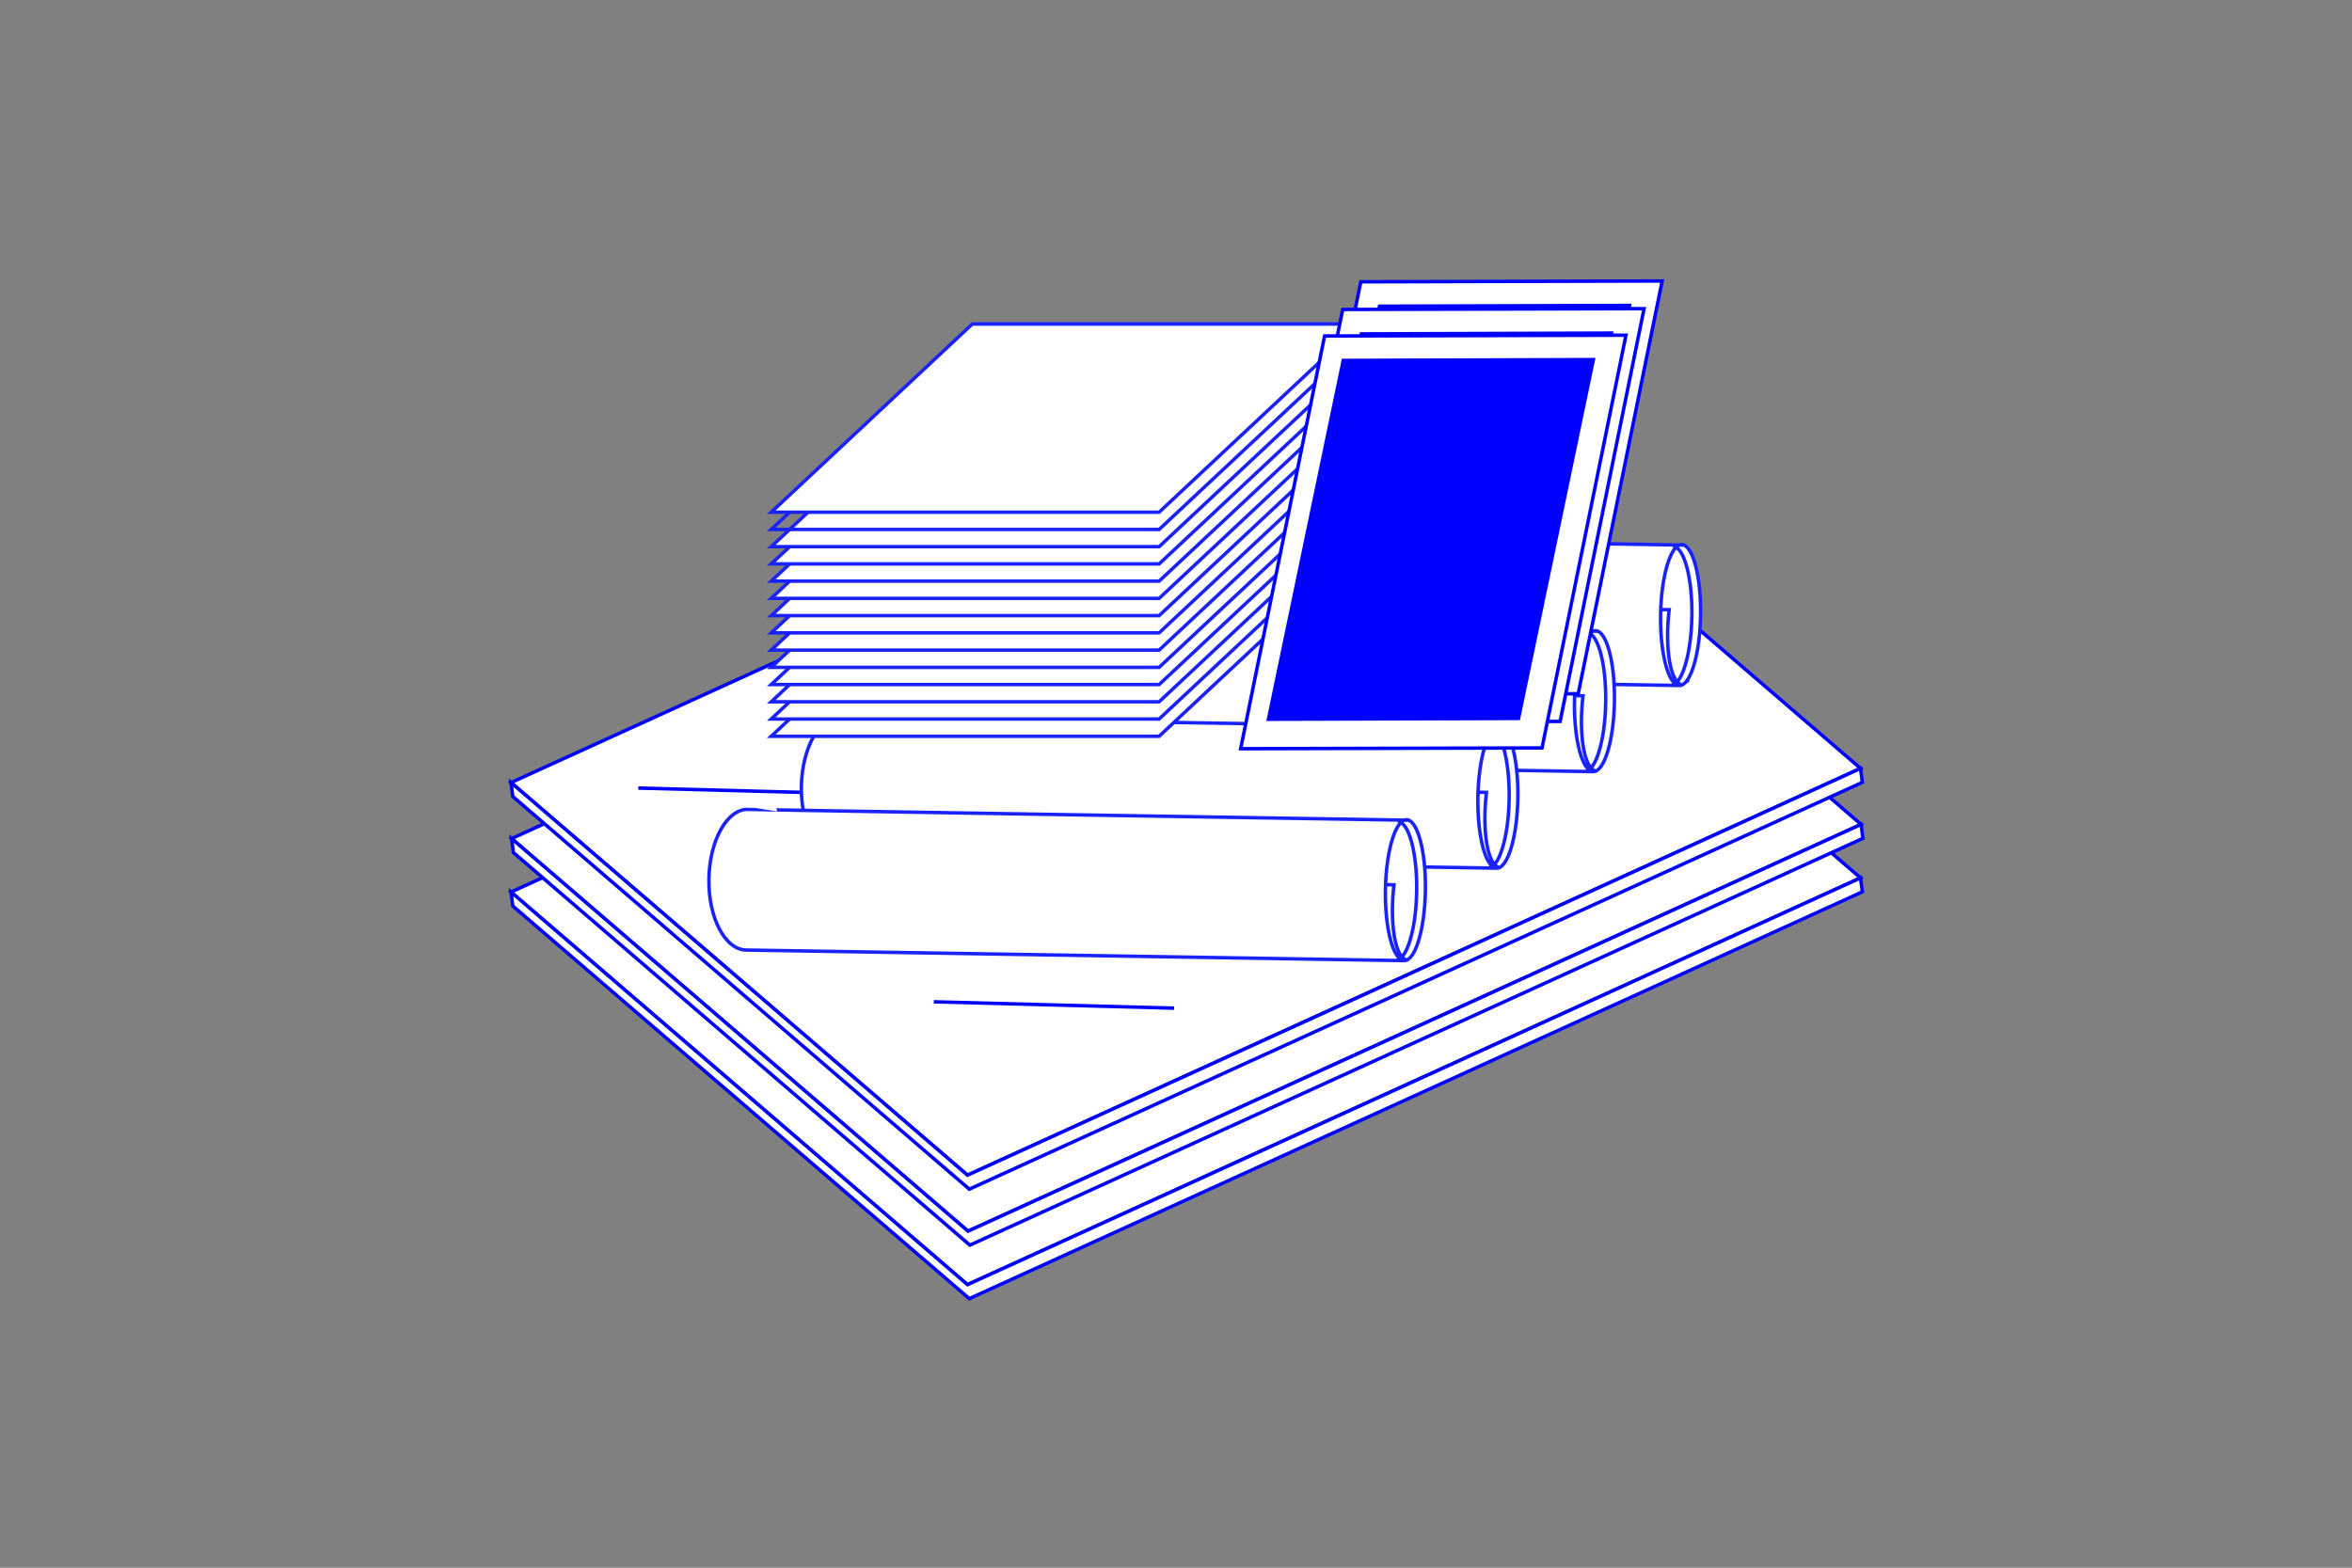 <?xml version="1.0" encoding="utf-8"?>
<!-- Generator: Adobe Illustrator 16.0.0, SVG Export Plug-In . SVG Version: 6.00 Build 0)  -->
<!DOCTYPE svg PUBLIC "-//W3C//DTD SVG 1.1//EN" "http://www.w3.org/Graphics/SVG/1.1/DTD/svg11.dtd">
<svg version="1.1" id="Layer_1" xmlns="http://www.w3.org/2000/svg" xmlns:xlink="http://www.w3.org/1999/xlink" x="0px" y="0px"
	 width="170.08px" height="113.391px" viewBox="0 0 170.08 113.391" enable-background="new 0 0 170.08 113.391"
	 xml:space="preserve">
<rect x="0" y="0" width="170.08" height="113.391" fill="#808080" stroke="none"/>
<g>
	<g>
		<polygon fill-rule="evenodd" clip-rule="evenodd" fill="#FFFFFF" stroke="#0000FF" stroke-width="0.25" points="101.532,35.099 
			134.541,63.496 69.961,92.916 36.953,64.521 		"/>
		<polygon fill-rule="evenodd" clip-rule="evenodd" fill="#FFFFFF" stroke="#0000FF" stroke-width="0.25" points="37.084,65.531 
			70.093,93.927 134.672,64.504 134.541,63.496 69.961,92.916 36.953,64.521 		"/>
		<line fill="none" stroke="#0000FF" stroke-width="0.25" x1="54.757" y1="69.653" x2="102.884" y2="70.926"/>
		<line fill="none" stroke="#0000FF" stroke-width="0.25" x1="46.154" y1="64.918" x2="94.281" y2="66.19"/>
		<line fill="none" stroke="#0000FF" stroke-width="0.25" x1="74.021" y1="55.875" x2="122.147" y2="57.148"/>
		<line fill="none" stroke="#0000FF" stroke-width="0.25" x1="83.514" y1="47.897" x2="109.783" y2="48.592"/>
		<line fill="none" stroke="#0000FF" stroke-width="0.25" x1="67.527" y1="80.376" x2="84.9" y2="80.836"/>
	</g>
	<g>
		<polygon fill-rule="evenodd" clip-rule="evenodd" fill="#FFFFFF" stroke="#0000FF" stroke-width="0.25" points="101.573,31.23 
			134.581,59.627 70.001,89.048 36.994,60.652 		"/>
		<polygon fill-rule="evenodd" clip-rule="evenodd" fill="#FFFFFF" stroke="#0000FF" stroke-width="0.25" points="37.125,61.662 
			70.134,90.057 134.713,60.635 134.581,59.627 70.001,89.048 36.994,60.652 		"/>
		<line fill="none" stroke="#0000FF" stroke-width="0.25" x1="54.798" y1="65.784" x2="102.925" y2="67.056"/>
		<line fill="none" stroke="#0000FF" stroke-width="0.25" x1="46.195" y1="61.049" x2="94.322" y2="62.321"/>
		<line fill="none" stroke="#0000FF" stroke-width="0.25" x1="74.062" y1="52.006" x2="122.188" y2="53.279"/>
		<line fill="none" stroke="#0000FF" stroke-width="0.25" x1="83.555" y1="44.028" x2="109.824" y2="44.723"/>
		<line fill="none" stroke="#0000FF" stroke-width="0.25" x1="67.568" y1="76.507" x2="84.941" y2="76.967"/>
	</g>
	<g>
		<polygon fill-rule="evenodd" clip-rule="evenodd" fill="#FFFFFF" stroke="#0000FF" stroke-width="0.25" points="101.532,27.181 
			134.541,55.577 69.961,84.998 36.953,56.603 		"/>
		<polygon fill-rule="evenodd" clip-rule="evenodd" fill="#FFFFFF" stroke="#0000FF" stroke-width="0.25" points="37.084,57.612 
			70.093,86.009 134.672,56.586 134.541,55.577 69.961,84.998 36.953,56.603 		"/>
		<line fill="none" stroke="#0000FF" stroke-width="0.25" x1="54.757" y1="61.735" x2="102.884" y2="63.007"/>
		<line fill="none" stroke="#0000FF" stroke-width="0.25" x1="46.154" y1="56.999" x2="94.282" y2="58.272"/>
		<line fill="none" stroke="#0000FF" stroke-width="0.25" x1="74.021" y1="47.957" x2="122.147" y2="49.23"/>
		<line fill="none" stroke="#0000FF" stroke-width="0.25" x1="83.514" y1="39.979" x2="109.784" y2="40.674"/>
		<line fill="none" stroke="#0000FF" stroke-width="0.25" x1="67.527" y1="72.457" x2="84.9" y2="72.918"/>
	</g>
	<g>
		<path fill="#FFFFFF" d="M73.864,48.816c-1.537-0.025-2.747-2.326-2.701-5.141c0.045-2.813,1.326-5.075,2.833-5.035
			c-0.03,0.017,47.614,0.747,47.614,0.747c0.799,0.013,1.408,2.305,1.363,5.119c-0.044,2.814-0.729,5.085-1.525,5.073l-47.696-0.765
			"/>
		<path fill="none" stroke="#1922FA" stroke-width="0.25" stroke-miterlimit="10" d="M121.415,49.579l-47.663-0.765 M73.864,48.816
			c-1.537-0.025-2.746-2.327-2.701-5.14c0.045-2.814,1.327-5.076,2.834-5.035c-0.03,0.016,47.749,0.782,47.749,0.782
			 M120.979,39.523c0.798,0.012,1.41,2.271,1.365,5.046c-0.044,2.774-0.728,5.012-1.526,5 M121.447,49.579
			c-0.798-0.013-1.409-2.304-1.364-5.119c0.045-2.813,0.73-5.085,1.527-5.072c0.798,0.012,1.41,2.304,1.363,5.118
			C122.929,47.32,122.245,49.592,121.447,49.579z M121.559,49.506c-0.792-0.258-1.177-2.679-0.857-5.409l-0.626-0.01"/>
		<path fill="#FFFFFF" d="M67.635,55.046c-1.538-0.024-2.748-2.326-2.703-5.141c0.047-2.813,1.328-5.075,2.835-5.034
			c-0.031,0.017,47.613,0.746,47.613,0.746c0.798,0.013,1.408,2.305,1.364,5.119c-0.045,2.814-0.73,5.085-1.527,5.073l-47.696-0.765
			"/>
		<path fill="none" stroke="#1922FA" stroke-width="0.25" stroke-miterlimit="10" d="M115.186,55.808l-47.663-0.765 M67.635,55.046
			c-1.538-0.026-2.747-2.327-2.702-5.141c0.045-2.814,1.327-5.076,2.833-5.035c-0.029,0.016,47.75,0.782,47.75,0.782
			 M114.749,45.752c0.798,0.012,1.41,2.271,1.365,5.046c-0.043,2.775-0.728,5.013-1.527,5.001 M115.218,55.808
			c-0.798-0.013-1.408-2.304-1.364-5.119c0.045-2.813,0.73-5.085,1.527-5.072c0.798,0.013,1.409,2.304,1.364,5.118
			S116.017,55.822,115.218,55.808z M115.329,55.736c-0.793-0.258-1.178-2.679-0.857-5.409l-0.625-0.009"/>
		<path fill="#FFFFFF" d="M60.652,62.029c-1.538-0.025-2.747-2.326-2.701-5.141c0.044-2.813,1.326-5.074,2.833-5.034
			c-0.03,0.017,47.614,0.746,47.614,0.746c0.799,0.013,1.409,2.305,1.363,5.119c-0.045,2.814-0.729,5.086-1.525,5.073l-47.696-0.765
			"/>
		<path fill="none" stroke="#1922FA" stroke-width="0.25" stroke-miterlimit="10" d="M108.202,62.791L60.54,62.027 M60.652,62.029
			c-1.537-0.025-2.746-2.326-2.701-5.142c0.044-2.813,1.327-5.074,2.833-5.033c-0.03,0.016,47.75,0.782,47.75,0.782 M107.767,52.735
			c0.798,0.013,1.41,2.271,1.365,5.046c-0.044,2.775-0.729,5.014-1.527,5.001 M108.234,62.791c-0.798-0.012-1.409-2.304-1.364-5.118
			c0.045-2.813,0.73-5.085,1.528-5.072s1.409,2.304,1.362,5.118C109.716,60.533,109.032,62.804,108.234,62.791z M108.345,62.719
			c-0.791-0.257-1.176-2.679-0.855-5.408l-0.627-0.01"/>
		<path fill="#FFFFFF" d="M53.964,68.715c-1.537-0.024-2.746-2.325-2.701-5.141c0.045-2.812,1.328-5.074,2.834-5.034
			c-0.031,0.018,47.614,0.747,47.614,0.747c0.797,0.012,1.408,2.305,1.363,5.119c-0.045,2.813-0.729,5.085-1.527,5.072
			l-47.695-0.766"/>
		<path fill="none" stroke="#1922FA" stroke-width="0.25" stroke-miterlimit="10" d="M101.515,69.478l-47.662-0.766 M53.964,68.717
			c-1.537-0.026-2.746-2.328-2.701-5.142c0.045-2.814,1.328-5.076,2.833-5.035c-0.03,0.017,47.75,0.782,47.75,0.782 M101.079,59.422
			c0.799,0.012,1.41,2.271,1.365,5.045c-0.044,2.775-0.729,5.014-1.525,5.001 M101.548,69.478c-0.799-0.014-1.408-2.305-1.364-5.119
			c0.045-2.813,0.729-5.086,1.528-5.072c0.797,0.013,1.408,2.305,1.363,5.117C103.029,67.219,102.346,69.491,101.548,69.478z
			 M101.659,69.406c-0.793-0.259-1.176-2.68-0.857-5.41l-0.625-0.01"/>
	</g>
	<g>
		<path fill="#FFFFFF" d="M111.075,37.55c0,0,2.331-0.151,1.691,0.329"/>
		<path fill="#FFFFFF" d="M88.943,45.755c-1.571,1.471-4.602,1.471-4.602,1.471s-3.03,0-1.459-1.471
			c1.57-1.472,4.601-1.472,4.601-1.472S90.513,44.283,88.943,45.755 M80.755,48.84c-1.571,1.471-4.602,1.471-4.602,1.471
			s-3.03,0-1.46-1.471c1.572-1.471,4.603-1.471,4.603-1.471S82.324,47.369,80.755,48.84 M70.552,44.792
			c0.041-0.038,0.084-0.072,0.126-0.106c-0.488,0.051-0.812,0.051-0.812,0.051s-3.031,0-1.458-1.469
			c1.569-1.472,4.6-1.472,4.6-1.472s3.032,0,1.459,1.472c-0.039,0.037-0.084,0.068-0.125,0.104c0.487-0.051,0.812-0.051,0.812-0.051
			s3.03,0,1.459,1.471c-1.57,1.47-4.602,1.47-4.602,1.47S68.981,46.262,70.552,44.792 M69.244,48.84
			c-1.57,1.471-4.601,1.471-4.601,1.471s-3.031,0-1.459-1.471s4.6-1.471,4.6-1.471S70.815,47.369,69.244,48.84 M79.4,42.559
			c1.572-1.471,4.603-1.471,4.603-1.471s3.029,0,1.458,1.471S80.86,44.03,80.86,44.03S77.83,44.03,79.4,42.559 M70.309,39.64
			l-14.54,13.613h28.05L98.36,39.64H70.309z"/>
		<path fill="none" stroke="#1922FA" stroke-width="0.25" d="M88.943,45.755c-1.571,1.471-4.602,1.471-4.602,1.471
			s-3.03,0-1.459-1.471c1.57-1.472,4.601-1.472,4.601-1.472S90.513,44.283,88.943,45.755z M80.755,48.84
			c-1.571,1.471-4.602,1.471-4.602,1.471s-3.03,0-1.46-1.471c1.572-1.471,4.603-1.471,4.603-1.471S82.324,47.369,80.755,48.84z
			 M70.552,44.792c0.041-0.038,0.084-0.072,0.126-0.106c-0.488,0.051-0.812,0.051-0.812,0.051s-3.031,0-1.458-1.469
			c1.569-1.472,4.6-1.472,4.6-1.472s3.032,0,1.459,1.472c-0.039,0.037-0.084,0.068-0.125,0.104c0.487-0.051,0.812-0.051,0.812-0.051
			s3.03,0,1.459,1.471c-1.57,1.47-4.602,1.47-4.602,1.47S68.981,46.262,70.552,44.792z M69.244,48.84
			c-1.57,1.471-4.601,1.471-4.601,1.471s-3.031,0-1.459-1.471s4.6-1.471,4.6-1.471S70.815,47.369,69.244,48.84z M79.4,42.559
			c1.572-1.471,4.603-1.471,4.603-1.471s3.029,0,1.458,1.471S80.86,44.03,80.86,44.03S77.83,44.03,79.4,42.559z M70.309,39.64
			l-14.54,13.613h28.05L98.36,39.64H70.309z"/>
		<path fill="#FFFFFF" d="M88.943,44.507c-1.571,1.471-4.602,1.471-4.602,1.471s-3.03,0-1.459-1.471
			c1.57-1.472,4.601-1.472,4.601-1.472S90.513,43.035,88.943,44.507 M80.755,47.592c-1.571,1.472-4.602,1.472-4.602,1.472
			s-3.03,0-1.46-1.472c1.572-1.47,4.603-1.47,4.603-1.47S82.324,46.122,80.755,47.592 M70.552,43.545
			c0.041-0.038,0.084-0.07,0.126-0.106c-0.488,0.052-0.812,0.052-0.812,0.052s-3.031,0-1.458-1.47c1.569-1.471,4.6-1.471,4.6-1.471
			s3.032,0,1.459,1.471c-0.039,0.037-0.084,0.069-0.125,0.104c0.487-0.052,0.812-0.052,0.812-0.052s3.03,0,1.459,1.472
			c-1.57,1.47-4.602,1.47-4.602,1.47S68.981,45.015,70.552,43.545 M69.244,47.592c-1.57,1.472-4.601,1.472-4.601,1.472
			s-3.031,0-1.459-1.472c1.571-1.47,4.6-1.47,4.6-1.47S70.815,46.122,69.244,47.592 M79.4,41.313
			c1.572-1.472,4.603-1.472,4.603-1.472s3.029,0,1.458,1.472c-1.57,1.471-4.601,1.471-4.601,1.471S77.83,42.783,79.4,41.313
			 M70.309,38.393l-14.54,13.612h28.05L98.36,38.393H70.309z"/>
		<path fill="none" stroke="#1922FA" stroke-width="0.25" d="M88.943,44.507c-1.571,1.471-4.602,1.471-4.602,1.471
			s-3.03,0-1.459-1.471c1.57-1.472,4.601-1.472,4.601-1.472S90.513,43.035,88.943,44.507z M80.755,47.592
			c-1.571,1.472-4.602,1.472-4.602,1.472s-3.03,0-1.46-1.472c1.572-1.47,4.603-1.47,4.603-1.47S82.324,46.122,80.755,47.592z
			 M70.552,43.545c0.041-0.038,0.084-0.07,0.126-0.106c-0.488,0.052-0.812,0.052-0.812,0.052s-3.031,0-1.458-1.47
			c1.569-1.471,4.6-1.471,4.6-1.471s3.032,0,1.459,1.471c-0.039,0.037-0.084,0.069-0.125,0.104c0.487-0.052,0.812-0.052,0.812-0.052
			s3.03,0,1.459,1.472c-1.57,1.47-4.602,1.47-4.602,1.47S68.981,45.015,70.552,43.545z M69.244,47.592
			c-1.57,1.472-4.601,1.472-4.601,1.472s-3.031,0-1.459-1.472c1.571-1.47,4.6-1.47,4.6-1.47S70.815,46.122,69.244,47.592z
			 M79.4,41.313c1.572-1.472,4.603-1.472,4.603-1.472s3.029,0,1.458,1.472c-1.57,1.471-4.601,1.471-4.601,1.471
			S77.83,42.783,79.4,41.313z M70.309,38.393l-14.54,13.612h28.05L98.36,38.393H70.309z"/>
		<path fill="#FFFFFF" d="M88.943,43.261c-1.571,1.471-4.602,1.471-4.602,1.471s-3.03,0-1.459-1.471
			c1.57-1.471,4.601-1.471,4.601-1.471S90.513,41.79,88.943,43.261 M80.755,46.346c-1.571,1.471-4.602,1.471-4.602,1.471
			s-3.03,0-1.46-1.471c1.572-1.471,4.603-1.471,4.603-1.471S82.324,44.876,80.755,46.346 M70.552,42.299
			c0.041-0.038,0.084-0.071,0.126-0.105c-0.488,0.051-0.812,0.051-0.812,0.051s-3.031,0-1.458-1.469
			c1.569-1.471,4.6-1.471,4.6-1.471s3.032,0,1.459,1.471c-0.039,0.038-0.084,0.069-0.125,0.104c0.487-0.052,0.812-0.052,0.812-0.052
			s3.03,0,1.459,1.472c-1.57,1.47-4.602,1.47-4.602,1.47S68.981,43.768,70.552,42.299 M69.244,46.346
			c-1.57,1.471-4.601,1.471-4.601,1.471s-3.031,0-1.459-1.471s4.6-1.471,4.6-1.471S70.815,44.876,69.244,46.346 M79.4,40.066
			c1.572-1.471,4.603-1.471,4.603-1.471s3.029,0,1.458,1.471s-4.601,1.471-4.601,1.471S77.83,41.537,79.4,40.066 M70.309,37.147
			l-14.54,13.612h28.05L98.36,37.147H70.309z"/>
		<path fill="none" stroke="#1922FA" stroke-width="0.25" d="M88.943,43.261c-1.571,1.471-4.602,1.471-4.602,1.471
			s-3.03,0-1.459-1.471c1.57-1.471,4.601-1.471,4.601-1.471S90.513,41.79,88.943,43.261z M80.755,46.346
			c-1.571,1.471-4.602,1.471-4.602,1.471s-3.03,0-1.46-1.471c1.572-1.471,4.603-1.471,4.603-1.471S82.324,44.876,80.755,46.346z
			 M70.552,42.299c0.041-0.038,0.084-0.071,0.126-0.105c-0.488,0.051-0.812,0.051-0.812,0.051s-3.031,0-1.458-1.469
			c1.569-1.471,4.6-1.471,4.6-1.471s3.032,0,1.459,1.471c-0.039,0.038-0.084,0.069-0.125,0.104c0.487-0.052,0.812-0.052,0.812-0.052
			s3.03,0,1.459,1.472c-1.57,1.47-4.602,1.47-4.602,1.47S68.981,43.768,70.552,42.299z M69.244,46.346
			c-1.57,1.471-4.601,1.471-4.601,1.471s-3.031,0-1.459-1.471s4.6-1.471,4.6-1.471S70.815,44.876,69.244,46.346z M79.4,40.066
			c1.572-1.471,4.603-1.471,4.603-1.471s3.029,0,1.458,1.471s-4.601,1.471-4.601,1.471S77.83,41.537,79.4,40.066z M70.309,37.147
			l-14.54,13.612h28.05L98.36,37.147H70.309z"/>
		<path fill="#FFFFFF" d="M88.943,42.015c-1.571,1.47-4.602,1.47-4.602,1.47s-3.03,0-1.459-1.47c1.57-1.472,4.601-1.472,4.601-1.472
			S90.513,40.544,88.943,42.015 M80.755,45.101c-1.571,1.47-4.602,1.47-4.602,1.47s-3.03,0-1.46-1.47
			c1.572-1.472,4.603-1.472,4.603-1.472S82.324,43.629,80.755,45.101 M70.552,41.052c0.041-0.037,0.084-0.071,0.126-0.105
			c-0.488,0.051-0.812,0.051-0.812,0.051s-3.031,0-1.458-1.469c1.569-1.472,4.6-1.472,4.6-1.472s3.032,0,1.459,1.472
			c-0.039,0.037-0.084,0.068-0.125,0.103c0.487-0.052,0.812-0.052,0.812-0.052s3.03,0,1.459,1.472c-1.57,1.47-4.602,1.47-4.602,1.47
			S68.981,42.522,70.552,41.052 M69.244,45.101c-1.57,1.47-4.601,1.47-4.601,1.47s-3.031,0-1.459-1.47
			c1.571-1.472,4.6-1.472,4.6-1.472S70.815,43.629,69.244,45.101 M79.4,38.82c1.572-1.47,4.603-1.47,4.603-1.47s3.029,0,1.458,1.47
			c-1.57,1.471-4.601,1.471-4.601,1.471S77.83,40.29,79.4,38.82 M70.309,35.9l-14.54,13.612h28.05L98.36,35.9H70.309z"/>
		<path fill="none" stroke="#1922FA" stroke-width="0.25" d="M88.943,42.015c-1.571,1.47-4.602,1.47-4.602,1.47s-3.03,0-1.459-1.47
			c1.57-1.472,4.601-1.472,4.601-1.472S90.513,40.544,88.943,42.015z M80.755,45.101c-1.571,1.47-4.602,1.47-4.602,1.47
			s-3.03,0-1.46-1.47c1.572-1.472,4.603-1.472,4.603-1.472S82.324,43.629,80.755,45.101z M70.552,41.052
			c0.041-0.037,0.084-0.071,0.126-0.105c-0.488,0.051-0.812,0.051-0.812,0.051s-3.031,0-1.458-1.469
			c1.569-1.472,4.6-1.472,4.6-1.472s3.032,0,1.459,1.472c-0.039,0.037-0.084,0.068-0.125,0.103c0.487-0.052,0.812-0.052,0.812-0.052
			s3.03,0,1.459,1.472c-1.57,1.47-4.602,1.47-4.602,1.47S68.981,42.522,70.552,41.052z M69.244,45.101
			c-1.57,1.47-4.601,1.47-4.601,1.47s-3.031,0-1.459-1.47c1.571-1.472,4.6-1.472,4.6-1.472S70.815,43.629,69.244,45.101z
			 M79.4,38.82c1.572-1.47,4.603-1.47,4.603-1.47s3.029,0,1.458,1.47c-1.57,1.471-4.601,1.471-4.601,1.471S77.83,40.29,79.4,38.82z
			 M70.309,35.9l-14.54,13.612h28.05L98.36,35.9H70.309z"/>
		<path fill="#FFFFFF" d="M88.943,40.767c-1.571,1.472-4.602,1.472-4.602,1.472s-3.03,0-1.459-1.472
			c1.57-1.472,4.601-1.472,4.601-1.472S90.513,39.296,88.943,40.767 M80.755,43.853c-1.571,1.472-4.602,1.472-4.602,1.472
			s-3.03,0-1.46-1.472c1.572-1.47,4.603-1.47,4.603-1.47S82.324,42.383,80.755,43.853 M70.552,39.806
			c0.041-0.039,0.084-0.072,0.126-0.107c-0.488,0.052-0.812,0.052-0.812,0.052s-3.031,0-1.458-1.47c1.569-1.471,4.6-1.471,4.6-1.471
			s3.032,0,1.459,1.471c-0.039,0.038-0.084,0.07-0.125,0.105c0.487-0.051,0.812-0.051,0.812-0.051s3.03,0,1.459,1.472
			c-1.57,1.47-4.602,1.47-4.602,1.47S68.981,41.276,70.552,39.806 M69.244,43.853c-1.57,1.472-4.601,1.472-4.601,1.472
			s-3.031,0-1.459-1.472c1.571-1.47,4.6-1.47,4.6-1.47S70.815,42.383,69.244,43.853 M79.4,37.573
			c1.572-1.472,4.603-1.472,4.603-1.472s3.029,0,1.458,1.472c-1.57,1.47-4.601,1.47-4.601,1.47S77.83,39.044,79.4,37.573
			 M70.309,34.655l-14.54,13.612h28.05L98.36,34.655H70.309z"/>
		<path fill="none" stroke="#1922FA" stroke-width="0.25" d="M88.943,40.767c-1.571,1.472-4.602,1.472-4.602,1.472
			s-3.03,0-1.459-1.472c1.57-1.472,4.601-1.472,4.601-1.472S90.513,39.296,88.943,40.767z M80.755,43.853
			c-1.571,1.472-4.602,1.472-4.602,1.472s-3.03,0-1.46-1.472c1.572-1.47,4.603-1.47,4.603-1.47S82.324,42.383,80.755,43.853z
			 M70.552,39.806c0.041-0.039,0.084-0.072,0.126-0.107c-0.488,0.052-0.812,0.052-0.812,0.052s-3.031,0-1.458-1.47
			c1.569-1.471,4.6-1.471,4.6-1.471s3.032,0,1.459,1.471c-0.039,0.038-0.084,0.07-0.125,0.105c0.487-0.051,0.812-0.051,0.812-0.051
			s3.03,0,1.459,1.472c-1.57,1.47-4.602,1.47-4.602,1.47S68.981,41.276,70.552,39.806z M69.244,43.853
			c-1.57,1.472-4.601,1.472-4.601,1.472s-3.031,0-1.459-1.472c1.571-1.47,4.6-1.47,4.6-1.47S70.815,42.383,69.244,43.853z
			 M79.4,37.573c1.572-1.472,4.603-1.472,4.603-1.472s3.029,0,1.458,1.472c-1.57,1.47-4.601,1.47-4.601,1.47
			S77.83,39.044,79.4,37.573z M70.309,34.655l-14.54,13.612h28.05L98.36,34.655H70.309z"/>
		<path fill="#FFFFFF" d="M88.943,39.522c-1.571,1.471-4.602,1.471-4.602,1.471s-3.03,0-1.459-1.471
			c1.57-1.472,4.601-1.472,4.601-1.472S90.513,38.05,88.943,39.522 M80.755,42.607c-1.571,1.472-4.602,1.472-4.602,1.472
			s-3.03,0-1.46-1.472c1.572-1.47,4.603-1.47,4.603-1.47S82.324,41.136,80.755,42.607 M70.552,38.56
			c0.041-0.039,0.084-0.071,0.126-0.106c-0.488,0.051-0.812,0.051-0.812,0.051s-3.031,0-1.458-1.469
			c1.569-1.471,4.6-1.471,4.6-1.471s3.032,0,1.459,1.471c-0.039,0.037-0.084,0.068-0.125,0.104c0.487-0.051,0.812-0.051,0.812-0.051
			s3.03,0,1.459,1.472c-1.57,1.47-4.602,1.47-4.602,1.47S68.981,40.03,70.552,38.56 M69.244,42.607
			c-1.57,1.472-4.601,1.472-4.601,1.472s-3.031,0-1.459-1.472c1.571-1.47,4.6-1.47,4.6-1.47S70.815,41.136,69.244,42.607
			 M79.4,36.326c1.572-1.47,4.603-1.47,4.603-1.47s3.029,0,1.458,1.47c-1.57,1.471-4.601,1.471-4.601,1.471
			S77.83,37.797,79.4,36.326 M70.309,33.407L55.769,47.02h28.05L98.36,33.407H70.309z"/>
		<path fill="none" stroke="#1922FA" stroke-width="0.25" d="M88.943,39.522c-1.571,1.471-4.602,1.471-4.602,1.471
			s-3.03,0-1.459-1.471c1.57-1.472,4.601-1.472,4.601-1.472S90.513,38.05,88.943,39.522z M80.755,42.607
			c-1.571,1.472-4.602,1.472-4.602,1.472s-3.03,0-1.46-1.472c1.572-1.47,4.603-1.47,4.603-1.47S82.324,41.136,80.755,42.607z
			 M70.552,38.56c0.041-0.039,0.084-0.071,0.126-0.106c-0.488,0.051-0.812,0.051-0.812,0.051s-3.031,0-1.458-1.469
			c1.569-1.471,4.6-1.471,4.6-1.471s3.032,0,1.459,1.471c-0.039,0.037-0.084,0.068-0.125,0.104c0.487-0.051,0.812-0.051,0.812-0.051
			s3.03,0,1.459,1.472c-1.57,1.47-4.602,1.47-4.602,1.47S68.981,40.03,70.552,38.56z M69.244,42.607
			c-1.57,1.472-4.601,1.472-4.601,1.472s-3.031,0-1.459-1.472c1.571-1.47,4.6-1.47,4.6-1.47S70.815,41.136,69.244,42.607z
			 M79.4,36.326c1.572-1.47,4.603-1.47,4.603-1.47s3.029,0,1.458,1.47c-1.57,1.471-4.601,1.471-4.601,1.471
			S77.83,37.797,79.4,36.326z M70.309,33.407L55.769,47.02h28.05L98.36,33.407H70.309z"/>
		<path fill="#FFFFFF" d="M88.943,38.275c-1.571,1.471-4.602,1.471-4.602,1.471s-3.03,0-1.459-1.471
			c1.57-1.472,4.601-1.472,4.601-1.472S90.513,36.803,88.943,38.275 M80.755,41.36c-1.571,1.472-4.602,1.472-4.602,1.472
			s-3.03,0-1.46-1.472c1.572-1.471,4.603-1.471,4.603-1.471S82.324,39.889,80.755,41.36 M70.552,37.313
			c0.041-0.038,0.084-0.071,0.126-0.106c-0.488,0.051-0.812,0.051-0.812,0.051s-3.031,0-1.458-1.469
			c1.569-1.471,4.6-1.471,4.6-1.471s3.032,0,1.459,1.471c-0.039,0.037-0.084,0.069-0.125,0.104c0.487-0.051,0.812-0.051,0.812-0.051
			s3.03,0,1.459,1.471c-1.57,1.47-4.602,1.47-4.602,1.47S68.981,38.782,70.552,37.313 M69.244,41.36
			c-1.57,1.472-4.601,1.472-4.601,1.472s-3.031,0-1.459-1.472c1.571-1.471,4.6-1.471,4.6-1.471S70.815,39.889,69.244,41.36
			 M79.4,35.08c1.572-1.471,4.603-1.471,4.603-1.471s3.029,0,1.458,1.471s-4.601,1.471-4.601,1.471S77.83,36.551,79.4,35.08
			 M70.309,32.16l-14.54,13.613h28.05L98.36,32.16H70.309z"/>
		<path fill="none" stroke="#1922FA" stroke-width="0.25" d="M88.943,38.275c-1.571,1.471-4.602,1.471-4.602,1.471
			s-3.03,0-1.459-1.471c1.57-1.472,4.601-1.472,4.601-1.472S90.513,36.803,88.943,38.275z M80.755,41.36
			c-1.571,1.472-4.602,1.472-4.602,1.472s-3.03,0-1.46-1.472c1.572-1.471,4.603-1.471,4.603-1.471S82.324,39.889,80.755,41.36z
			 M70.552,37.313c0.041-0.038,0.084-0.071,0.126-0.106c-0.488,0.051-0.812,0.051-0.812,0.051s-3.031,0-1.458-1.469
			c1.569-1.471,4.6-1.471,4.6-1.471s3.032,0,1.459,1.471c-0.039,0.037-0.084,0.069-0.125,0.104c0.487-0.051,0.812-0.051,0.812-0.051
			s3.03,0,1.459,1.471c-1.57,1.47-4.602,1.47-4.602,1.47S68.981,38.782,70.552,37.313z M69.244,41.36
			c-1.57,1.472-4.601,1.472-4.601,1.472s-3.031,0-1.459-1.472c1.571-1.471,4.6-1.471,4.6-1.471S70.815,39.889,69.244,41.36z
			 M79.4,35.08c1.572-1.471,4.603-1.471,4.603-1.471s3.029,0,1.458,1.471s-4.601,1.471-4.601,1.471S77.83,36.551,79.4,35.08z
			 M70.309,32.16l-14.54,13.613h28.05L98.36,32.16H70.309z"/>
		<path fill="#FFFFFF" d="M88.943,37.029c-1.571,1.471-4.602,1.471-4.602,1.471s-3.03,0-1.459-1.471
			c1.57-1.472,4.601-1.472,4.601-1.472S90.513,35.557,88.943,37.029 M80.755,40.114c-1.571,1.472-4.602,1.472-4.602,1.472
			s-3.03,0-1.46-1.472c1.572-1.471,4.603-1.471,4.603-1.471S82.324,38.643,80.755,40.114 M70.552,36.066
			c0.041-0.038,0.084-0.072,0.126-0.106c-0.488,0.051-0.812,0.051-0.812,0.051s-3.031,0-1.458-1.469
			c1.569-1.472,4.6-1.472,4.6-1.472s3.032,0,1.459,1.472c-0.039,0.037-0.084,0.069-0.125,0.104c0.487-0.051,0.812-0.051,0.812-0.051
			s3.03,0,1.459,1.471c-1.57,1.47-4.602,1.47-4.602,1.47S68.981,37.536,70.552,36.066 M69.244,40.114
			c-1.57,1.472-4.601,1.472-4.601,1.472s-3.031,0-1.459-1.472c1.571-1.471,4.6-1.471,4.6-1.471S70.815,38.643,69.244,40.114
			 M79.4,33.833c1.572-1.471,4.603-1.471,4.603-1.471s3.029,0,1.458,1.471c-1.57,1.471-4.601,1.471-4.601,1.471
			S77.83,35.304,79.4,33.833 M70.309,30.914l-14.54,13.613h28.05L98.36,30.914H70.309z"/>
		<path fill="none" stroke="#1922FA" stroke-width="0.25" d="M88.943,37.029c-1.571,1.471-4.602,1.471-4.602,1.471
			s-3.03,0-1.459-1.471c1.57-1.472,4.601-1.472,4.601-1.472S90.513,35.557,88.943,37.029z M80.755,40.114
			c-1.571,1.472-4.602,1.472-4.602,1.472s-3.03,0-1.46-1.472c1.572-1.471,4.603-1.471,4.603-1.471S82.324,38.643,80.755,40.114z
			 M70.552,36.066c0.041-0.038,0.084-0.072,0.126-0.106c-0.488,0.051-0.812,0.051-0.812,0.051s-3.031,0-1.458-1.469
			c1.569-1.472,4.6-1.472,4.6-1.472s3.032,0,1.459,1.472c-0.039,0.037-0.084,0.069-0.125,0.104c0.487-0.051,0.812-0.051,0.812-0.051
			s3.03,0,1.459,1.471c-1.57,1.47-4.602,1.47-4.602,1.47S68.981,37.536,70.552,36.066z M69.244,40.114
			c-1.57,1.472-4.601,1.472-4.601,1.472s-3.031,0-1.459-1.472c1.571-1.471,4.6-1.471,4.6-1.471S70.815,38.643,69.244,40.114z
			 M79.4,33.833c1.572-1.471,4.603-1.471,4.603-1.471s3.029,0,1.458,1.471c-1.57,1.471-4.601,1.471-4.601,1.471
			S77.83,35.304,79.4,33.833z M70.309,30.914l-14.54,13.613h28.05L98.36,30.914H70.309z"/>
		<path fill="#FFFFFF" d="M88.943,35.782c-1.571,1.471-4.602,1.471-4.602,1.471s-3.03,0-1.459-1.471
			c1.57-1.472,4.601-1.472,4.601-1.472S90.513,34.31,88.943,35.782 M80.755,38.867c-1.571,1.471-4.602,1.471-4.602,1.471
			s-3.03,0-1.46-1.471c1.572-1.471,4.603-1.471,4.603-1.471S82.324,37.396,80.755,38.867 M70.552,34.82
			c0.041-0.038,0.084-0.072,0.126-0.106c-0.488,0.051-0.812,0.051-0.812,0.051s-3.031,0-1.458-1.469
			c1.569-1.472,4.6-1.472,4.6-1.472s3.032,0,1.459,1.472c-0.039,0.037-0.084,0.068-0.125,0.104c0.487-0.051,0.812-0.051,0.812-0.051
			s3.03,0,1.459,1.472c-1.57,1.47-4.602,1.47-4.602,1.47S68.981,36.289,70.552,34.82 M69.244,38.867
			c-1.57,1.471-4.601,1.471-4.601,1.471s-3.031,0-1.459-1.471s4.6-1.471,4.6-1.471S70.815,37.396,69.244,38.867 M79.4,32.587
			c1.572-1.471,4.603-1.471,4.603-1.471s3.029,0,1.458,1.471s-4.601,1.471-4.601,1.471S77.83,34.057,79.4,32.587 M70.309,29.667
			L55.769,43.28h28.05L98.36,29.667H70.309z"/>
		<path fill="none" stroke="#1922FA" stroke-width="0.25" d="M88.943,35.782c-1.571,1.471-4.602,1.471-4.602,1.471
			s-3.03,0-1.459-1.471c1.57-1.472,4.601-1.472,4.601-1.472S90.513,34.31,88.943,35.782z M80.755,38.867
			c-1.571,1.471-4.602,1.471-4.602,1.471s-3.03,0-1.46-1.471c1.572-1.471,4.603-1.471,4.603-1.471S82.324,37.396,80.755,38.867z
			 M70.552,34.82c0.041-0.038,0.084-0.072,0.126-0.106c-0.488,0.051-0.812,0.051-0.812,0.051s-3.031,0-1.458-1.469
			c1.569-1.472,4.6-1.472,4.6-1.472s3.032,0,1.459,1.472c-0.039,0.037-0.084,0.068-0.125,0.104c0.487-0.051,0.812-0.051,0.812-0.051
			s3.03,0,1.459,1.472c-1.57,1.47-4.602,1.47-4.602,1.47S68.981,36.289,70.552,34.82z M69.244,38.867
			c-1.57,1.471-4.601,1.471-4.601,1.471s-3.031,0-1.459-1.471s4.6-1.471,4.6-1.471S70.815,37.396,69.244,38.867z M79.4,32.587
			c1.572-1.471,4.603-1.471,4.603-1.471s3.029,0,1.458,1.471s-4.601,1.471-4.601,1.471S77.83,34.057,79.4,32.587z M70.309,29.667
			L55.769,43.28h28.05L98.36,29.667H70.309z"/>
		<path fill="#FFFFFF" d="M88.943,34.535c-1.571,1.471-4.602,1.471-4.602,1.471s-3.03,0-1.459-1.471
			c1.57-1.471,4.601-1.471,4.601-1.471S90.513,33.064,88.943,34.535 M80.755,37.62c-1.571,1.472-4.602,1.472-4.602,1.472
			s-3.03,0-1.46-1.472c1.572-1.471,4.603-1.471,4.603-1.471S82.324,36.15,80.755,37.62 M70.552,33.573
			c0.041-0.038,0.084-0.072,0.126-0.106c-0.488,0.051-0.812,0.051-0.812,0.051s-3.031,0-1.458-1.469
			c1.569-1.471,4.6-1.471,4.6-1.471s3.032,0,1.459,1.471c-0.039,0.037-0.084,0.068-0.125,0.104c0.487-0.052,0.812-0.052,0.812-0.052
			s3.03,0,1.459,1.472c-1.57,1.47-4.602,1.47-4.602,1.47S68.981,35.043,70.552,33.573 M69.244,37.62
			c-1.57,1.472-4.601,1.472-4.601,1.472s-3.031,0-1.459-1.472c1.571-1.471,4.6-1.471,4.6-1.471S70.815,36.15,69.244,37.62
			 M79.4,31.34c1.572-1.471,4.603-1.471,4.603-1.471s3.029,0,1.458,1.471s-4.601,1.471-4.601,1.471S77.83,32.811,79.4,31.34
			 M70.309,28.421l-14.54,13.612h28.05L98.36,28.421H70.309z"/>
		<path fill="none" stroke="#1922FA" stroke-width="0.25" d="M88.943,34.535c-1.571,1.471-4.602,1.471-4.602,1.471
			s-3.03,0-1.459-1.471c1.57-1.471,4.601-1.471,4.601-1.471S90.513,33.064,88.943,34.535z M80.755,37.62
			c-1.571,1.472-4.602,1.472-4.602,1.472s-3.03,0-1.46-1.472c1.572-1.471,4.603-1.471,4.603-1.471S82.324,36.15,80.755,37.62z
			 M70.552,33.573c0.041-0.038,0.084-0.072,0.126-0.106c-0.488,0.051-0.812,0.051-0.812,0.051s-3.031,0-1.458-1.469
			c1.569-1.471,4.6-1.471,4.6-1.471s3.032,0,1.459,1.471c-0.039,0.037-0.084,0.068-0.125,0.104c0.487-0.052,0.812-0.052,0.812-0.052
			s3.03,0,1.459,1.472c-1.57,1.47-4.602,1.47-4.602,1.47S68.981,35.043,70.552,33.573z M69.244,37.62
			c-1.57,1.472-4.601,1.472-4.601,1.472s-3.031,0-1.459-1.472c1.571-1.471,4.6-1.471,4.6-1.471S70.815,36.15,69.244,37.62z
			 M79.4,31.34c1.572-1.471,4.603-1.471,4.603-1.471s3.029,0,1.458,1.471s-4.601,1.471-4.601,1.471S77.83,32.811,79.4,31.34z
			 M70.309,28.421l-14.54,13.612h28.05L98.36,28.421H70.309z"/>
		<path fill="#FFFFFF" d="M88.943,33.289c-1.571,1.471-4.602,1.471-4.602,1.471s-3.03,0-1.459-1.471
			c1.57-1.471,4.601-1.471,4.601-1.471S90.513,31.818,88.943,33.289 M80.755,36.375c-1.571,1.472-4.602,1.472-4.602,1.472
			s-3.03,0-1.46-1.472c1.572-1.471,4.603-1.471,4.603-1.471S82.324,34.904,80.755,36.375 M70.552,32.327
			c0.041-0.038,0.084-0.072,0.126-0.106c-0.488,0.05-0.812,0.05-0.812,0.05s-3.031,0-1.458-1.469c1.569-1.471,4.6-1.471,4.6-1.471
			s3.032,0,1.459,1.471c-0.039,0.038-0.084,0.069-0.125,0.104c0.487-0.052,0.812-0.052,0.812-0.052s3.03,0,1.459,1.472
			c-1.57,1.47-4.602,1.47-4.602,1.47S68.981,33.797,70.552,32.327 M69.244,36.375c-1.57,1.472-4.601,1.472-4.601,1.472
			s-3.031,0-1.459-1.472c1.571-1.471,4.6-1.471,4.6-1.471S70.815,34.904,69.244,36.375 M79.4,30.094
			c1.572-1.471,4.603-1.471,4.603-1.471s3.029,0,1.458,1.471s-4.601,1.471-4.601,1.471S77.83,31.565,79.4,30.094 M70.309,27.175
			l-14.54,13.612h28.05L98.36,27.175H70.309z"/>
		<path fill="none" stroke="#1922FA" stroke-width="0.25" d="M88.943,33.289c-1.571,1.471-4.602,1.471-4.602,1.471
			s-3.03,0-1.459-1.471c1.57-1.471,4.601-1.471,4.601-1.471S90.513,31.818,88.943,33.289z M80.755,36.375
			c-1.571,1.472-4.602,1.472-4.602,1.472s-3.03,0-1.46-1.472c1.572-1.471,4.603-1.471,4.603-1.471S82.324,34.904,80.755,36.375z
			 M69.244,36.375c-1.57,1.472-4.601,1.472-4.601,1.472s-3.031,0-1.459-1.472c1.571-1.471,4.6-1.471,4.6-1.471
			S70.815,34.904,69.244,36.375z M79.4,30.094c1.572-1.471,4.603-1.471,4.603-1.471s3.029,0,1.458,1.471s-4.601,1.471-4.601,1.471
			S77.83,31.565,79.4,30.094z M70.309,27.175l-14.54,13.612h28.05L98.36,27.175H70.309z"/>
		<path fill="#FFFFFF" d="M88.943,32.042c-1.571,1.471-4.602,1.471-4.602,1.471s-3.03,0-1.459-1.471
			c1.57-1.472,4.601-1.472,4.601-1.472S90.513,30.571,88.943,32.042 M80.755,35.128c-1.571,1.47-4.602,1.47-4.602,1.47
			s-3.03,0-1.46-1.47c1.572-1.471,4.603-1.471,4.603-1.471S82.324,33.657,80.755,35.128 M70.552,31.08
			c0.041-0.038,0.084-0.072,0.126-0.106c-0.488,0.05-0.812,0.05-0.812,0.05s-3.031,0-1.458-1.469c1.569-1.472,4.6-1.472,4.6-1.472
			s3.032,0,1.459,1.472c-0.039,0.038-0.084,0.069-0.125,0.104c0.487-0.051,0.812-0.051,0.812-0.051s3.03,0,1.459,1.472
			c-1.57,1.47-4.602,1.47-4.602,1.47S68.981,32.55,70.552,31.08 M69.244,35.128c-1.57,1.47-4.601,1.47-4.601,1.47
			s-3.031,0-1.459-1.47c1.571-1.471,4.6-1.471,4.6-1.471S70.815,33.657,69.244,35.128 M79.4,28.847
			c1.572-1.471,4.603-1.471,4.603-1.471s3.029,0,1.458,1.471s-4.601,1.471-4.601,1.471S77.83,30.318,79.4,28.847 M70.309,25.928
			l-14.54,13.612h28.05L98.36,25.928H70.309z"/>
		<path fill="none" stroke="#1922FA" stroke-width="0.25" d="M88.943,32.042c-1.571,1.471-4.602,1.471-4.602,1.471
			s-3.03,0-1.459-1.471c1.57-1.472,4.601-1.472,4.601-1.472S90.513,30.571,88.943,32.042z M80.755,35.128
			c-1.571,1.47-4.602,1.47-4.602,1.47s-3.03,0-1.46-1.47c1.572-1.471,4.603-1.471,4.603-1.471S82.324,33.657,80.755,35.128z
			 M69.244,35.128c-1.57,1.47-4.601,1.47-4.601,1.47s-3.031,0-1.459-1.47c1.571-1.471,4.6-1.471,4.6-1.471
			S70.815,33.657,69.244,35.128z M79.4,28.847c1.572-1.471,4.603-1.471,4.603-1.471s3.029,0,1.458,1.471s-4.601,1.471-4.601,1.471
			S77.83,30.318,79.4,28.847z M70.309,25.928l-14.54,13.612h28.05L98.36,25.928H70.309z"/>
		<path fill="none" stroke="#1922FA" stroke-width="0.25" d="M79.4,27.601c1.572-1.471,4.603-1.471,4.603-1.471s3.029,0,1.458,1.471
			c-1.57,1.47-4.601,1.47-4.601,1.47S77.83,29.072,79.4,27.601z M70.309,24.682l-14.54,13.612h28.05L98.36,24.682H70.309z"/>
		<path fill="#FFFFFF" d="M70.309,23.435l-14.54,13.613h28.05L98.36,23.435H70.309z"/>
		<path fill="none" stroke="#1922FA" stroke-width="0.25" d="M70.309,23.435l-14.54,13.613h28.05L98.36,23.435H70.309z"/>
	</g>
	<g>
		<g>
			<polygon fill="#FFFFFF" stroke="#0000FF" stroke-width="0.25" stroke-miterlimit="10" points="114.127,50.175 92.333,50.233 
				98.403,20.382 120.196,20.324 			"/>
			<polygon fill="#0000FF" stroke="#0000FF" stroke-width="0.25" stroke-linecap="round" points="112.427,48.042 94.345,48.1 
				99.755,22.147 117.837,22.09 			"/>
		</g>
		<g>
			<polygon fill="#FFFFFF" stroke="#0000FF" stroke-width="0.25" stroke-miterlimit="10" points="112.817,52.177 91.024,52.234 
				97.095,22.383 118.888,22.325 			"/>
			<polygon fill="#0000FF" stroke="#0000FF" stroke-width="0.25" stroke-linecap="round" points="111.118,50.044 93.035,50.101 
				98.446,24.149 116.528,24.091 			"/>
		</g>
		<g>
			<polygon fill="#FFFFFF" stroke="#0000FF" stroke-width="0.25" stroke-miterlimit="10" points="111.509,54.095 89.716,54.153 
				95.785,24.301 117.579,24.244 			"/>
			<polygon fill="#0000FF" stroke="#0000FF" stroke-width="0.25" stroke-linecap="round" points="109.809,51.963 91.727,52.02 
				97.136,26.068 115.22,26.01 			"/>
		</g>
	</g>
</g>
</svg>
